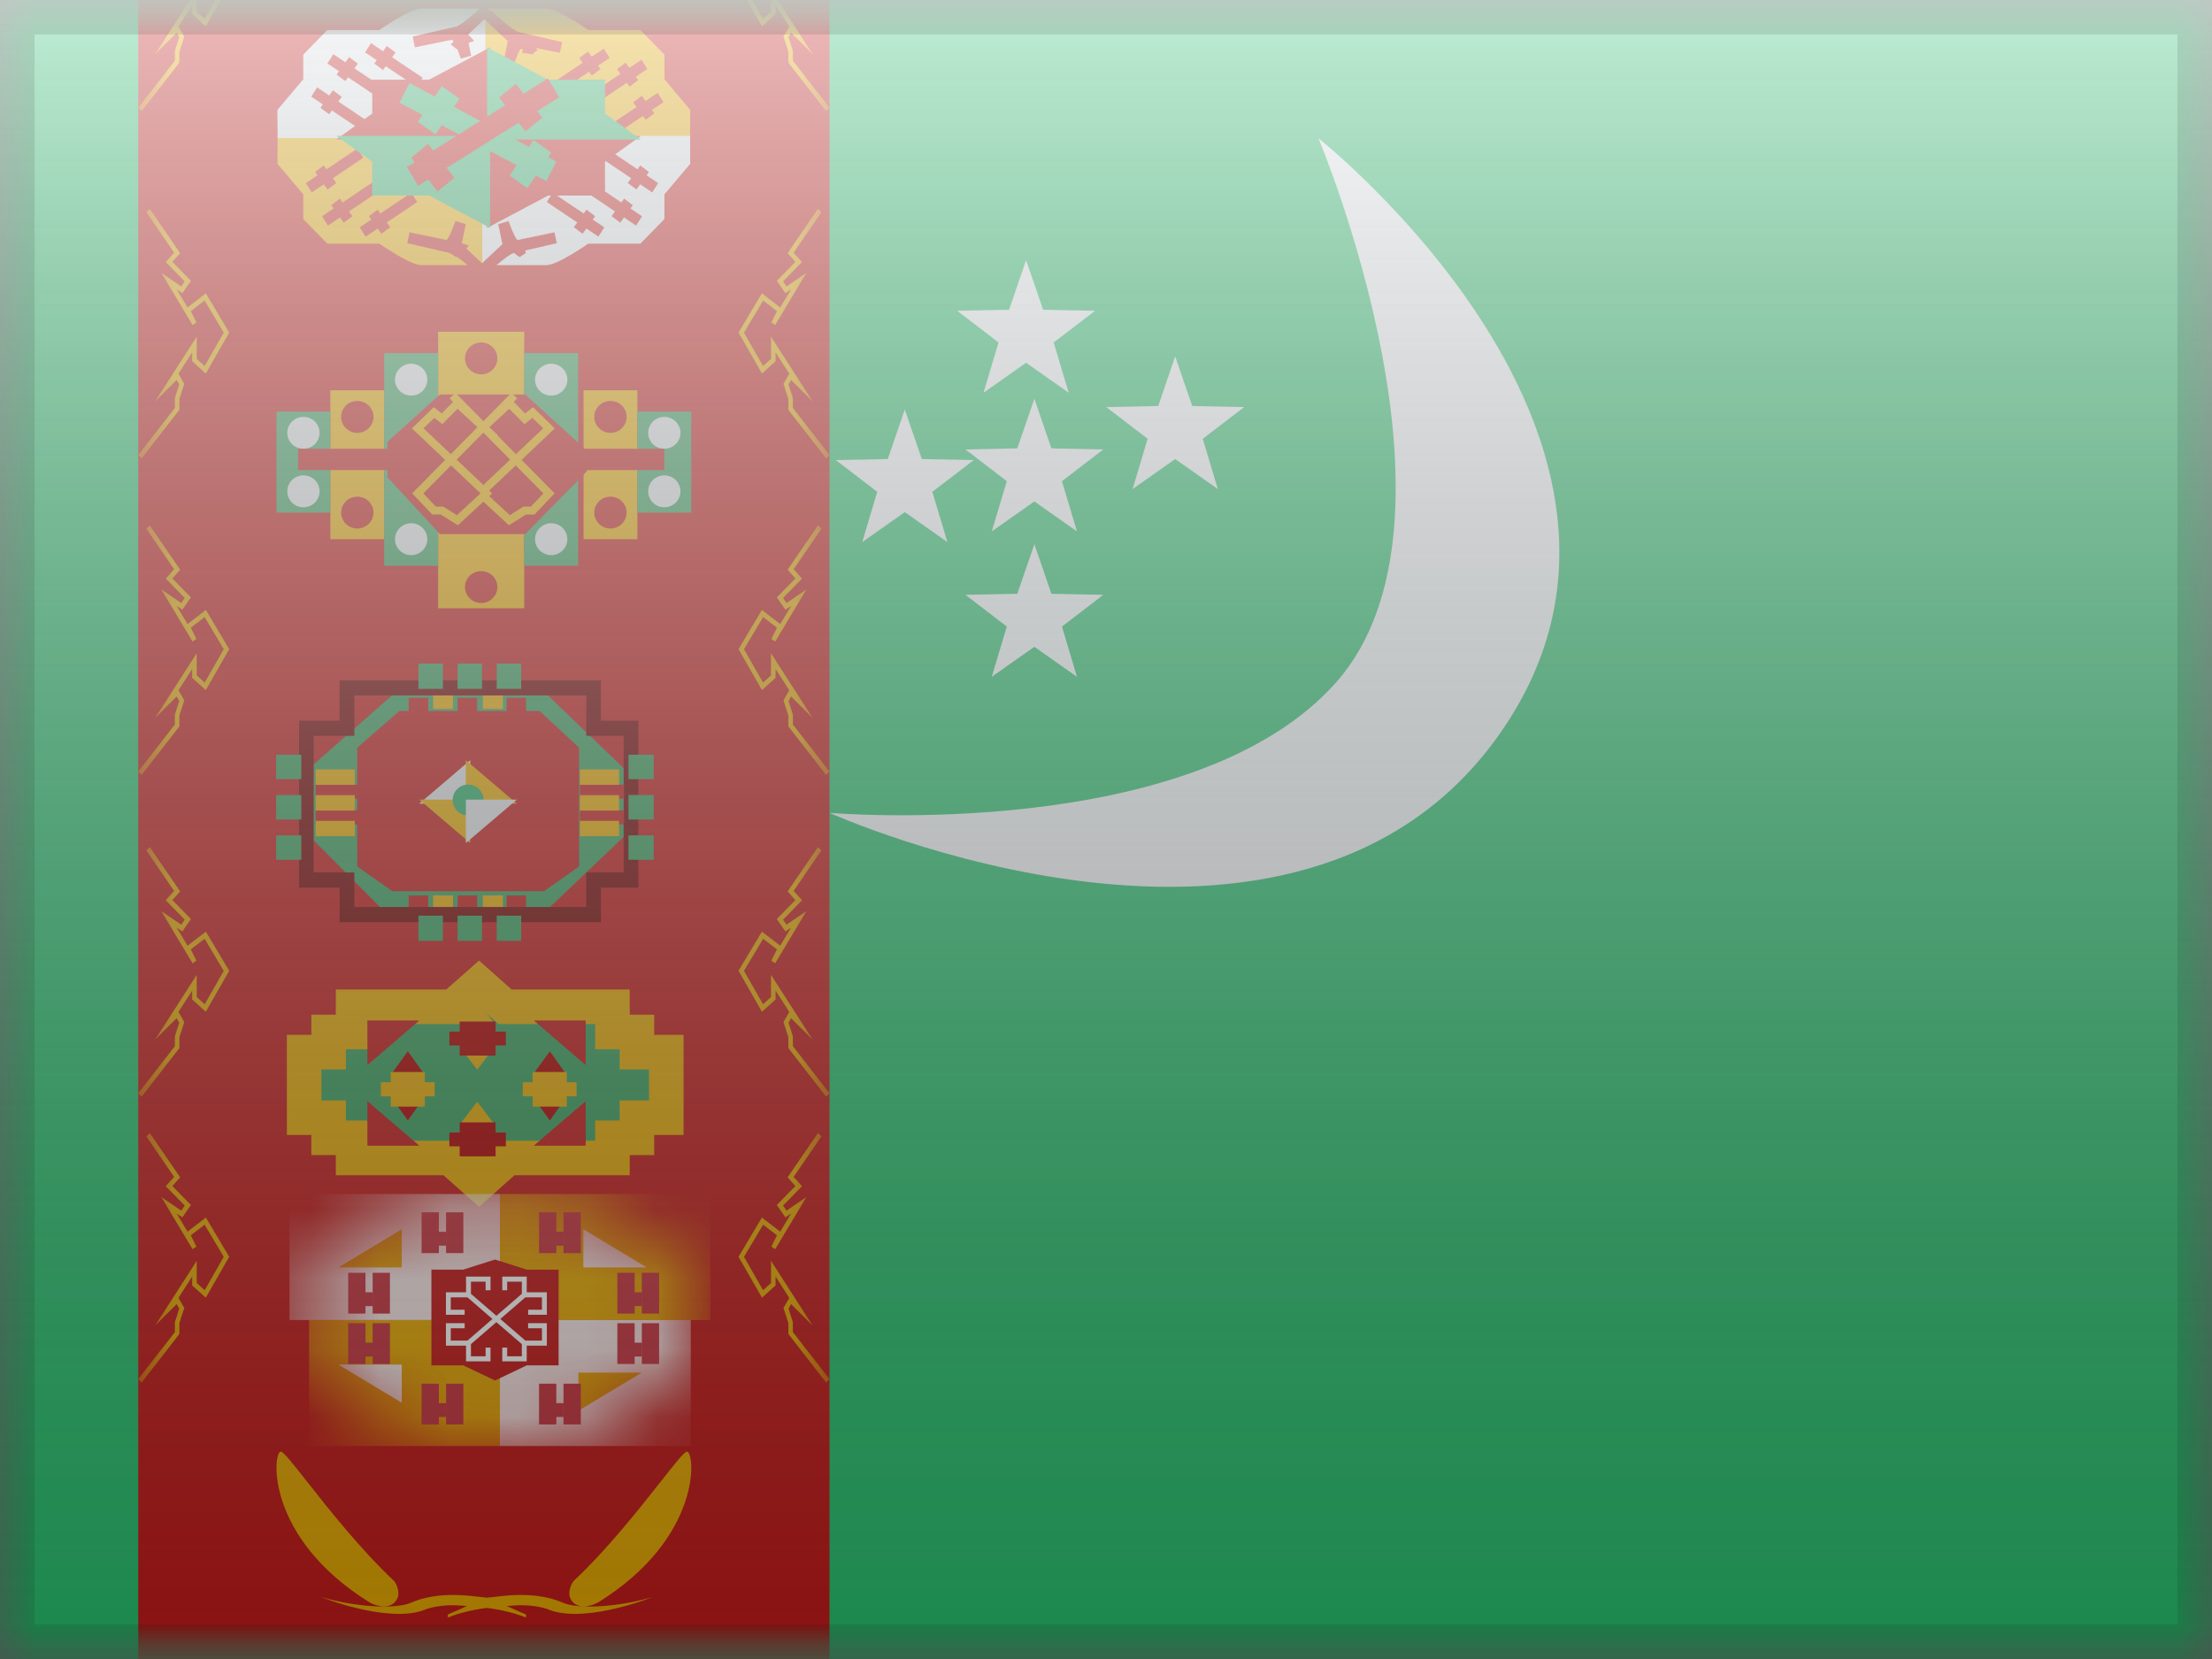 <svg width="32" height="24" viewBox="0 0 32 24" fill="none" xmlns="http://www.w3.org/2000/svg">
<rect x="0" y="0" width="32" height="24" fill="#808080" stroke="none"/>
<mask id="mask0" mask-type="alpha" maskUnits="userSpaceOnUse" x="0" y="0" width="32" height="24">
<rect width="32" height="24" fill="white"/>
</mask>
<g mask="url(#mask0)">
<path fill-rule="evenodd" clip-rule="evenodd" d="M0 0V24H32V0H0Z" fill="#29C470"/>
<mask id="mask1" mask-type="alpha" maskUnits="userSpaceOnUse" x="0" y="0" width="32" height="24">
<path fill-rule="evenodd" clip-rule="evenodd" d="M0 0V24H32V0H0Z" fill="white"/>
</mask>
<g mask="url(#mask1)">
<rect x="2" y="-0.323" width="10" height="26.323" fill="#C51918"/>
<mask id="mask2" mask-type="alpha" maskUnits="userSpaceOnUse" x="2" y="-1" width="10" height="27">
<rect x="2" y="-0.323" width="10" height="26.323" fill="white"/>
</mask>
<g mask="url(#mask2)">
<path fill-rule="evenodd" clip-rule="evenodd" d="M2.595 0.906L2.049 1.607L2 1.559L2.53 0.878V0.741L2.532 0.728L2.593 0.539L2.556 0.473L2.243 0.785L2.846 -0.153V0.168L2.961 0.272L3.237 -0.211L2.96 -0.676L2.76 -0.522L2.841 -0.359L2.786 -0.32L2.334 -1.075L2.622 -0.879L2.672 -0.952L2.397 -1.233L2.519 -1.367L2.116 -1.955L2.168 -2L2.606 -1.36L2.493 -1.235L2.762 -0.961L2.638 -0.782L2.555 -0.838L2.713 -0.575L2.978 -0.779L3.316 -0.212L2.977 0.381L2.78 0.203V0.075L2.582 0.383L2.666 0.53L2.595 0.748V0.906ZM2.049 6.63L2.595 5.929V5.771L2.666 5.553L2.582 5.406L2.78 5.098V5.226L2.977 5.404L3.316 4.811L2.978 4.244L2.713 4.448L2.555 4.185L2.638 4.241L2.762 4.062L2.493 3.788L2.606 3.663L2.168 3.023L2.116 3.068L2.519 3.656L2.397 3.79L2.672 4.071L2.622 4.144L2.334 3.947L2.786 4.702L2.841 4.664L2.76 4.501L2.96 4.347L3.237 4.812L2.961 5.295L2.846 5.191V4.87L2.243 5.808L2.556 5.496L2.593 5.562L2.532 5.751L2.53 5.764V5.901L2 6.582L2.049 6.63ZM2.595 10.508L2.049 11.21L2 11.161L2.53 10.48V10.344L2.532 10.331L2.593 10.141L2.556 10.075L2.243 10.388L2.846 9.45V9.77L2.961 9.875L3.237 9.392L2.96 8.927L2.76 9.081L2.841 9.243L2.786 9.282L2.334 8.527L2.622 8.724L2.672 8.65L2.397 8.37L2.519 8.235L2.116 7.648L2.168 7.603L2.606 8.242L2.493 8.368L2.762 8.642L2.638 8.821L2.555 8.765L2.713 9.028L2.978 8.824L3.316 9.391L2.977 9.983L2.78 9.806V9.678L2.582 9.986L2.666 10.132L2.595 10.35V10.508ZM2.049 15.864L2.595 15.162V15.004L2.666 14.786L2.582 14.639L2.78 14.331V14.459L2.977 14.637L3.316 14.044L2.978 13.478L2.713 13.681L2.555 13.418L2.638 13.475L2.762 13.295L2.493 13.021L2.606 12.896L2.168 12.256L2.116 12.301L2.519 12.889L2.397 13.023L2.672 13.304L2.622 13.377L2.334 13.181L2.786 13.936L2.841 13.897L2.76 13.734L2.96 13.581L3.237 14.045L2.961 14.528L2.846 14.424V14.103L2.243 15.041L2.556 14.729L2.593 14.795L2.532 14.985L2.53 14.997V15.134L2 15.815L2.049 15.864ZM2.049 20L2.595 19.298V19.14L2.666 18.922L2.582 18.776L2.78 18.468V18.596L2.977 18.773L3.316 18.181L2.978 17.614L2.713 17.818L2.555 17.555L2.638 17.611L2.762 17.432L2.493 17.158L2.606 17.032L2.168 16.393L2.116 16.438L2.519 17.026L2.397 17.16L2.672 17.44L2.622 17.514L2.334 17.317L2.786 18.072L2.841 18.034L2.76 17.871L2.96 17.717L3.237 18.182L2.961 18.665L2.846 18.56V18.24L2.243 19.178L2.556 18.865L2.593 18.931L2.532 19.121L2.53 19.134V19.27L2 19.951L2.049 20ZM11.951 20L11.405 19.298V19.14L11.334 18.922L11.418 18.776L11.22 18.468V18.596L11.023 18.773L10.684 18.181L11.022 17.614L11.287 17.818L11.445 17.555L11.362 17.611L11.238 17.432L11.507 17.158L11.394 17.032L11.832 16.393L11.884 16.438L11.481 17.026L11.603 17.16L11.328 17.44L11.378 17.514L11.666 17.317L11.214 18.072L11.159 18.034L11.24 17.871L11.04 17.717L10.763 18.182L11.039 18.665L11.154 18.56V18.24L11.757 19.178L11.444 18.865L11.407 18.931L11.468 19.121L11.47 19.134V19.27L12 19.951L11.951 20ZM11.405 15.162L11.951 15.864L12 15.815L11.47 15.134V14.997L11.468 14.985L11.407 14.795L11.444 14.729L11.757 15.041L11.154 14.103V14.424L11.039 14.528L10.763 14.045L11.04 13.581L11.24 13.734L11.159 13.897L11.214 13.936L11.666 13.181L11.378 13.377L11.328 13.304L11.603 13.023L11.481 12.889L11.884 12.301L11.832 12.256L11.394 12.896L11.507 13.021L11.238 13.295L11.362 13.475L11.445 13.418L11.287 13.681L11.022 13.478L10.684 14.044L11.023 14.637L11.22 14.459V14.331L11.418 14.639L11.334 14.786L11.405 15.004V15.162ZM11.951 11.21L11.405 10.508V10.35L11.334 10.132L11.418 9.986L11.22 9.678V9.806L11.023 9.983L10.684 9.391L11.022 8.824L11.287 9.028L11.445 8.765L11.362 8.821L11.238 8.642L11.507 8.368L11.394 8.242L11.832 7.603L11.884 7.648L11.481 8.235L11.603 8.37L11.328 8.65L11.378 8.724L11.666 8.527L11.214 9.282L11.159 9.243L11.24 9.081L11.04 8.927L10.763 9.392L11.039 9.875L11.154 9.77V9.45L11.757 10.388L11.444 10.075L11.407 10.141L11.468 10.331L11.47 10.344V10.48L12 11.161L11.951 11.21ZM11.405 5.929L11.951 6.63L12 6.582L11.47 5.901V5.764L11.468 5.751L11.407 5.562L11.444 5.496L11.757 5.808L11.154 4.87V5.191L11.039 5.295L10.763 4.812L11.04 4.347L11.24 4.501L11.159 4.664L11.214 4.702L11.666 3.947L11.378 4.144L11.328 4.071L11.603 3.79L11.481 3.656L11.884 3.068L11.832 3.023L11.394 3.663L11.507 3.788L11.238 4.062L11.362 4.241L11.445 4.185L11.287 4.448L11.022 4.244L10.684 4.811L11.023 5.404L11.22 5.226V5.098L11.418 5.406L11.334 5.553L11.405 5.771V5.929ZM11.951 1.607L11.405 0.906V0.748L11.334 0.53L11.418 0.383L11.22 0.075V0.203L11.023 0.381L10.684 -0.212L11.022 -0.779L11.287 -0.575L11.445 -0.838L11.362 -0.782L11.238 -0.961L11.507 -1.235L11.394 -1.36L11.832 -2L11.884 -1.955L11.481 -1.367L11.603 -1.233L11.328 -0.952L11.378 -0.879L11.666 -1.075L11.214 -0.32L11.159 -0.359L11.24 -0.522L11.04 -0.676L10.763 -0.211L11.039 0.272L11.154 0.168V-0.153L11.757 0.785L11.444 0.473L11.407 0.539L11.468 0.728L11.47 0.741V0.878L12 1.559L11.951 1.607Z" fill="#E8AA00"/>
<path fill-rule="evenodd" clip-rule="evenodd" d="M7.307 14.565H8.86V14.929H9.214V15.221H9.639V16.169H9.214V16.46H8.86V16.752H7.348L6.93 17.124L6.509 16.752H5.108V16.46H4.754V16.169H4.4V15.221H4.754V14.929H5.108V14.565H6.551L6.93 14.23L7.307 14.565Z" fill="#389F5D"/>
<path d="M8.86 14.565H9.11V14.315H8.86V14.565ZM7.307 14.565L7.141 14.752L7.212 14.815H7.307V14.565ZM8.86 14.929H8.61V15.179H8.86V14.929ZM9.214 14.929H9.464V14.679H9.214V14.929ZM9.214 15.221H8.964V15.471H9.214V15.221ZM9.639 15.221H9.889V14.971H9.639V15.221ZM9.639 16.169V16.419H9.889V16.169H9.639ZM9.214 16.169V15.919H8.964V16.169H9.214ZM9.214 16.46V16.71H9.464V16.46H9.214ZM8.86 16.46V16.21H8.61V16.46H8.86ZM8.86 16.752V17.002H9.11V16.752H8.86ZM7.348 16.752V16.502H7.253L7.182 16.565L7.348 16.752ZM6.93 17.124L6.764 17.311L6.93 17.458L7.096 17.311L6.93 17.124ZM6.509 16.752L6.675 16.565L6.604 16.502H6.509V16.752ZM5.108 16.752H4.858V17.002H5.108V16.752ZM5.108 16.46H5.358V16.21H5.108V16.46ZM4.754 16.46H4.504V16.71H4.754V16.46ZM4.754 16.169H5.004V15.919H4.754V16.169ZM4.4 16.169H4.15V16.419H4.4V16.169ZM4.4 15.221V14.971H4.15V15.221H4.4ZM4.754 15.221V15.471H5.004V15.221H4.754ZM4.754 14.929V14.679H4.504V14.929H4.754ZM5.108 14.929V15.179H5.358V14.929H5.108ZM5.108 14.565V14.315H4.858V14.565H5.108ZM6.551 14.565V14.815H6.646L6.717 14.752L6.551 14.565ZM6.93 14.23L7.096 14.043L6.93 13.896L6.764 14.043L6.93 14.23ZM8.86 14.315H7.307V14.815H8.86V14.315ZM9.11 14.929V14.565H8.61V14.929H9.11ZM9.214 14.679H8.86V15.179H9.214V14.679ZM9.464 15.221V14.929H8.964V15.221H9.464ZM9.639 14.971H9.214V15.471H9.639V14.971ZM9.889 16.169V15.221H9.389V16.169H9.889ZM9.214 16.419H9.639V15.919H9.214V16.419ZM9.464 16.46V16.169H8.964V16.46H9.464ZM8.86 16.71H9.214V16.21H8.86V16.71ZM9.11 16.752V16.46H8.61V16.752H9.11ZM7.348 17.002H8.86V16.502H7.348V17.002ZM7.096 17.311L7.514 16.939L7.182 16.565L6.764 16.937L7.096 17.311ZM6.344 16.939L6.764 17.311L7.095 16.937L6.675 16.565L6.344 16.939ZM5.108 17.002H6.509V16.502H5.108V17.002ZM4.858 16.46V16.752H5.358V16.46H4.858ZM4.754 16.71H5.108V16.21H4.754V16.71ZM4.504 16.169V16.46H5.004V16.169H4.504ZM4.4 16.419H4.754V15.919H4.4V16.419ZM4.15 15.221V16.169H4.65V15.221H4.15ZM4.754 14.971H4.4V15.471H4.754V14.971ZM4.504 14.929V15.221H5.004V14.929H4.504ZM5.108 14.679H4.754V15.179H5.108V14.679ZM4.858 14.565V14.929H5.358V14.565H4.858ZM6.551 14.315H5.108V14.815H6.551V14.315ZM6.717 14.752L7.095 14.417L6.764 14.043L6.385 14.377L6.717 14.752ZM6.764 14.417L7.141 14.752L7.473 14.378L7.096 14.043L6.764 14.417Z" fill="#E8AA00"/>
<path fill-rule="evenodd" clip-rule="evenodd" d="M5.315 15.408V14.763H6.066L5.315 15.408ZM8.473 15.408V14.763H7.722L8.473 15.408ZM5.315 16.574V15.93L6.066 16.574H5.315ZM8.473 15.93V16.574H7.722L8.473 15.93Z" fill="#C51918"/>
<path fill-rule="evenodd" clip-rule="evenodd" d="M6.645 14.819L6.904 14.479L7.16 14.819H6.645ZM6.645 15.136L6.904 15.475L7.16 15.136H6.645ZM6.904 15.938L6.645 16.277H7.16L6.904 15.938ZM6.645 16.594L6.904 16.933L7.16 16.594H6.645Z" fill="#E8AA00"/>
<path fill-rule="evenodd" clip-rule="evenodd" d="M6.65 14.778V14.924H6.501V15.124H6.65V15.27H7.169V15.124H7.318V14.924H7.169V14.778H6.65ZM7.169 16.383V16.237H6.65V16.383H6.501V16.583H6.65V16.728H7.169V16.583H7.318V16.383H7.169Z" fill="#AF0100"/>
<path fill-rule="evenodd" clip-rule="evenodd" d="M5.654 15.549L5.9 15.209L6.144 15.549H5.654ZM5.654 15.868L5.9 16.209L6.144 15.868H5.654ZM7.954 15.209L7.707 15.549H8.197L7.954 15.209ZM7.707 15.868L7.954 16.209L8.197 15.868H7.707Z" fill="#AF0100"/>
<path fill-rule="evenodd" clip-rule="evenodd" d="M5.652 15.508V15.656H5.51V15.86H5.652V16.009H6.146V15.86H6.288V15.656H6.146V15.508H5.652ZM8.199 15.656V15.508H7.705V15.656H7.563V15.86H7.705V16.009H8.199V15.86H8.341V15.656H8.199Z" fill="#E8AA00"/>
<mask id="mask3" mask-type="alpha" maskUnits="userSpaceOnUse" x="4" y="17" width="6" height="4">
<path fill-rule="evenodd" clip-rule="evenodd" d="M6.217 17.251L4.445 18.25V19.905L6.217 20.945H8.136L9.949 19.905V18.25L8.136 17.251H6.217Z" fill="white"/>
</mask>
<g mask="url(#mask3)">
<path d="M4.471 19.096H7.232V20.919H4.471V19.096Z" fill="#E8AA00"/>
<rect x="4.188" y="17.273" width="3.044" height="1.823" fill="#F9E8E7"/>
<path d="M4.896 18.335L5.812 17.783V18.335H4.896Z" fill="#E8AA00"/>
<rect width="3.044" height="1.823" transform="matrix(-1 0 0 1 10.276 17.273)" fill="#E8AA00"/>
<path d="M9.355 18.335L8.439 17.783V18.335H9.355Z" fill="#F9E8E7"/>
<rect x="9.993" y="20.919" width="2.761" height="1.823" transform="rotate(-180 9.993 20.919)" fill="#F9E8E7"/>
<path d="M9.285 19.857L8.368 20.408V19.857H9.285Z" fill="#E8AA00"/>
<path d="M4.896 19.741L5.812 20.293V19.741H4.896Z" fill="#FCFCFC"/>
</g>
<path fill-rule="evenodd" clip-rule="evenodd" d="M6.241 18.367H6.701L7.161 18.221L7.621 18.367H8.081V19.752H7.621L7.161 19.971L6.701 19.752H6.241V18.367Z" fill="#C51918"/>
<path fill-rule="evenodd" clip-rule="evenodd" d="M7.798 17.538H8.048V17.82H8.151V18.02H8.048V18.128H7.798V17.538ZM5.287 18.413H5.037V19.003H5.287V18.895H5.39V18.695H5.287V18.413ZM5.641 18.413H5.391V19.003H5.641V18.413ZM5.287 19.142H5.037V19.732H5.287V19.624H5.39V19.424H5.287V19.142ZM5.391 19.142H5.641V19.732H5.391V19.142ZM8.931 18.413H9.181V18.695H9.283V18.895H9.181V19.003H8.931V18.413ZM9.535 18.413H9.285V19.003H9.535V18.413ZM9.181 19.142H8.931V19.732H9.181V19.624H9.283V19.424H9.181V19.142ZM9.285 19.142H9.535V19.732H9.285V19.142ZM8.402 17.538H8.152V18.128H8.402V17.538ZM6.349 17.538H6.099V18.128H6.349V18.02H6.452V17.82H6.349V17.538ZM6.453 17.538H6.703V18.128H6.453V17.538ZM7.798 20.017H8.048V20.299H8.151V20.499H8.048V20.607H7.798V20.017ZM8.402 20.017H8.152V20.607H8.402V20.017ZM6.349 20.017H6.099V20.607H6.349V20.499H6.452V20.299H6.349V20.017ZM6.453 20.017H6.703V20.607H6.453V20.017Z" fill="#C9343F"/>
<path fill-rule="evenodd" clip-rule="evenodd" d="M7.025 18.666H7.096V18.468H6.742V18.695H6.451V19.02H6.722V18.947H6.521V18.768H6.762L7.124 19.081L6.762 19.394H6.521V19.215H6.722V19.142H6.451V19.467H6.742V19.694H7.096V19.495H7.025V19.621H6.813V19.445L7.181 19.127L7.549 19.445V19.621H7.337V19.495H7.266V19.694H7.62V19.467H7.911V19.142H7.64V19.215H7.84V19.394H7.6L7.238 19.081L7.6 18.768H7.84V18.947H7.64V19.02H7.911V18.695H7.62V18.468H7.266V18.666H7.337V18.541H7.549V18.717L7.181 19.035L6.813 18.717V18.541H7.025V18.666Z" fill="white"/>
<path fill-rule="evenodd" clip-rule="evenodd" d="M7.584 4.8H6.338V8.8H7.584V4.8ZM4.779 5.646H5.559V7.8H4.779V5.646ZM8.442 5.646H9.221V7.8H8.442V5.646Z" fill="#E8AA00"/>
<path fill-rule="evenodd" clip-rule="evenodd" d="M6.338 5.108H5.558V8.185H6.338V5.108ZM4.779 5.954H4V7.415H4.779V5.954ZM9.221 5.954H10V7.415H9.221V5.954ZM8.364 5.108H7.584V8.185H8.364V5.108Z" fill="#389F5D"/>
<path fill-rule="evenodd" clip-rule="evenodd" d="M6.182 5.492C6.182 5.62 6.077 5.723 5.948 5.723C5.819 5.723 5.714 5.62 5.714 5.492C5.714 5.365 5.819 5.262 5.948 5.262C6.077 5.262 6.182 5.365 6.182 5.492ZM4.623 6.262C4.623 6.389 4.519 6.492 4.39 6.492C4.26 6.492 4.156 6.389 4.156 6.262C4.156 6.134 4.26 6.031 4.39 6.031C4.519 6.031 4.623 6.134 4.623 6.262ZM4.623 7.108C4.623 7.235 4.519 7.339 4.39 7.339C4.26 7.339 4.156 7.235 4.156 7.108C4.156 6.98 4.26 6.877 4.39 6.877C4.519 6.877 4.623 6.98 4.623 7.108ZM5.948 8.031C6.077 8.031 6.182 7.928 6.182 7.8C6.182 7.673 6.077 7.569 5.948 7.569C5.819 7.569 5.714 7.673 5.714 7.8C5.714 7.928 5.819 8.031 5.948 8.031ZM9.61 6.492C9.739 6.492 9.844 6.389 9.844 6.262C9.844 6.134 9.739 6.031 9.61 6.031C9.481 6.031 9.377 6.134 9.377 6.262C9.377 6.389 9.481 6.492 9.61 6.492ZM9.844 7.108C9.844 7.235 9.739 7.339 9.61 7.339C9.481 7.339 9.377 7.235 9.377 7.108C9.377 6.98 9.481 6.877 9.61 6.877C9.739 6.877 9.844 6.98 9.844 7.108ZM7.974 8.031C8.103 8.031 8.208 7.928 8.208 7.8C8.208 7.673 8.103 7.569 7.974 7.569C7.845 7.569 7.74 7.673 7.74 7.8C7.74 7.928 7.845 8.031 7.974 8.031ZM8.208 5.492C8.208 5.62 8.103 5.723 7.974 5.723C7.845 5.723 7.74 5.62 7.74 5.492C7.74 5.365 7.845 5.262 7.974 5.262C8.103 5.262 8.208 5.365 8.208 5.492Z" fill="#E1E5E8"/>
<path fill-rule="evenodd" clip-rule="evenodd" d="M7.195 5.185C7.195 5.312 7.09 5.415 6.961 5.415C6.832 5.415 6.727 5.312 6.727 5.185C6.727 5.057 6.832 4.954 6.961 4.954C7.09 4.954 7.195 5.057 7.195 5.185ZM5.403 6.031C5.403 6.158 5.298 6.262 5.169 6.262C5.04 6.262 4.935 6.158 4.935 6.031C4.935 5.903 5.04 5.8 5.169 5.8C5.298 5.8 5.403 5.903 5.403 6.031ZM6.961 8.723C7.09 8.723 7.195 8.62 7.195 8.492C7.195 8.365 7.09 8.262 6.961 8.262C6.832 8.262 6.727 8.365 6.727 8.492C6.727 8.62 6.832 8.723 6.961 8.723ZM9.065 6.031C9.065 6.158 8.96 6.262 8.831 6.262C8.702 6.262 8.597 6.158 8.597 6.031C8.597 5.903 8.702 5.8 8.831 5.8C8.96 5.8 9.065 5.903 9.065 6.031ZM5.169 7.646C5.298 7.646 5.403 7.543 5.403 7.415C5.403 7.288 5.298 7.185 5.169 7.185C5.04 7.185 4.935 7.288 4.935 7.415C4.935 7.543 5.04 7.646 5.169 7.646ZM9.065 7.415C9.065 7.543 8.96 7.646 8.831 7.646C8.702 7.646 8.597 7.543 8.597 7.415C8.597 7.288 8.702 7.185 8.831 7.185C8.96 7.185 9.065 7.288 9.065 7.415Z" fill="#C51918"/>
<path fill-rule="evenodd" clip-rule="evenodd" d="M5.606 6.391L6.365 5.706H7.597L8.461 6.492H9.61V6.8H8.492V6.816L7.597 7.727H6.365L5.606 6.905V6.8H4.312V6.492H5.606V6.391Z" fill="#C51918"/>
<path fill-rule="evenodd" clip-rule="evenodd" d="M7.011 6.277L7.38 6.65L6.993 7.016L6.606 6.65L6.974 6.277L6.993 6.26L7.011 6.277ZM7.078 7.178L7.121 7.138L7.077 7.096L7.461 6.733L7.861 7.138L7.681 7.328H7.574L7.376 7.453L7.078 7.178ZM6.993 7.257L6.624 7.599L6.377 7.444H6.254L5.963 7.137L6.44 6.653L5.959 6.197L6.275 5.891L6.389 5.981L6.555 5.814L6.505 5.763L6.589 5.683L6.993 6.093L7.397 5.683L7.481 5.763L7.431 5.814L7.596 5.981L7.711 5.891L8.026 6.197L7.545 6.653L8.023 7.137L7.732 7.444H7.609L7.362 7.599L6.993 7.257ZM7.199 6.301L7.204 6.296L7.093 6.194L7.079 6.18L7.367 5.914L7.587 6.136L7.703 6.045L7.858 6.196L7.464 6.57L7.199 6.301ZM6.952 7.137L6.61 7.453L6.411 7.328H6.304L6.124 7.138L6.525 6.733L6.952 7.137ZM6.127 6.196L6.522 6.57L6.907 6.18L6.619 5.914L6.399 6.136L6.283 6.045L6.127 6.196Z" fill="#E8AA00"/>
<path fill-rule="evenodd" clip-rule="evenodd" d="M4.448 21.442C4.239 21.176 4.098 20.997 4.061 21C3.944 21.009 3.835 22.244 5.351 23.184C5.351 23.184 5.575 23.308 5.706 23.184C5.836 23.059 5.706 22.876 5.706 22.876C5.215 22.415 4.758 21.834 4.448 21.442L4.448 21.442L4.448 21.442ZM9.552 21.442L9.552 21.442L9.552 21.442C9.761 21.176 9.902 20.997 9.939 21C10.056 21.009 10.165 22.244 8.649 23.184C8.649 23.184 8.425 23.308 8.294 23.184C8.164 23.059 8.294 22.876 8.294 22.876C8.785 22.415 9.242 21.834 9.552 21.442ZM9.441 23.104C8.942 23.251 8.365 23.282 8.145 23.187C8.074 23.156 7.999 23.132 7.921 23.114C7.701 23.065 7.487 23.064 7.234 23.092C7.212 23.094 7.159 23.101 7.14 23.103L7.14 23.103L7.133 23.104C7.109 23.106 7.096 23.108 7.093 23.108C7.078 23.108 7.062 23.11 7.044 23.114C7.026 23.11 7.01 23.108 6.995 23.108C6.992 23.108 6.978 23.106 6.954 23.104C6.954 23.104 6.952 23.103 6.948 23.103C6.929 23.101 6.876 23.095 6.854 23.092C6.6 23.064 6.386 23.065 6.167 23.114C6.088 23.132 6.013 23.156 5.943 23.187C5.722 23.282 5.145 23.251 4.647 23.104C4.647 23.104 5.554 23.468 6.092 23.306C6.145 23.284 6.2 23.266 6.258 23.253C6.411 23.218 6.568 23.215 6.757 23.233C6.677 23.27 6.585 23.312 6.478 23.356V23.4C6.69 23.314 6.938 23.273 7.044 23.261C7.15 23.273 7.398 23.314 7.61 23.4V23.356C7.503 23.312 7.41 23.27 7.331 23.233C7.52 23.215 7.677 23.218 7.83 23.253C7.888 23.266 7.943 23.284 7.995 23.306C8.534 23.468 9.441 23.104 9.441 23.104Z" fill="#E8AA00"/>
<path fill-rule="evenodd" clip-rule="evenodd" d="M5.764 9.978L4.512 11.081V12.132L5.607 13.231H7.841L9.074 12.058V11.163L7.841 9.978H5.764Z" fill="#389F5D"/>
<path fill-rule="evenodd" clip-rule="evenodd" d="M6.195 10.094H5.912V10.313H6.195V10.094ZM6.195 12.954H5.912V13.173H6.195V12.954ZM6.62 12.954H6.903V13.173H6.62V12.954ZM6.903 10.094H6.62V10.313H6.903V10.094ZM7.328 12.954H7.611V13.173H7.328V12.954ZM7.611 10.094H7.328V10.313H7.611V10.094Z" fill="#C51918"/>
<path fill-rule="evenodd" clip-rule="evenodd" d="M6.554 10.038H6.266V10.256H6.554V10.038ZM6.554 12.954H6.266V13.173H6.554V12.954ZM6.986 10.038H7.275V10.256H6.986V10.038ZM7.275 12.954H6.986V13.173H7.275V12.954Z" fill="#E8AA00"/>
<path fill-rule="evenodd" clip-rule="evenodd" d="M4.913 9.842H8.693V10.426H9.235V12.841H8.693V13.34H4.913V12.841H4.326V10.426H4.913V9.842ZM5.126 10.645H4.538V12.622H5.126V13.121H8.481V12.622H9.022V10.645H8.481V10.061H5.126V10.645Z" fill="#750100"/>
<path fill-rule="evenodd" clip-rule="evenodd" d="M6.407 9.6H6.053V9.965H6.407V9.6ZM6.973 9.6H6.619V9.965H6.973V9.6ZM7.186 9.6H7.54V9.965H7.186V9.6ZM6.407 13.246H6.053V13.611H6.407V13.246ZM6.619 13.246H6.973V13.611H6.619V13.246ZM7.54 13.246H7.186V13.611H7.54V13.246ZM3.995 12.438V12.085H4.359V12.438H3.995ZM3.995 11.501V11.855H4.359V11.501H3.995ZM3.995 11.272V10.918H4.359V11.272H3.995ZM9.092 12.085V12.438H9.457V12.085H9.092ZM9.092 11.855V11.501H9.457V11.855H9.092ZM9.092 10.918V11.272H9.457V10.918H9.092Z" fill="#389F5D"/>
<path fill-rule="evenodd" clip-rule="evenodd" d="M5.779 10.285L5.168 10.816V12.534L5.675 12.893H7.871L8.377 12.534V10.816L7.806 10.285H5.779Z" fill="#C51918"/>
<path fill-rule="evenodd" clip-rule="evenodd" d="M6.803 10.997L6.066 11.626H6.803V10.997Z" fill="#E1E5E8"/>
<path d="M6.803 12.197L6.066 11.568H6.803V12.197Z" fill="#E8AA00"/>
<path fill-rule="evenodd" clip-rule="evenodd" d="M6.739 10.997L7.476 11.626H6.739V10.997Z" fill="#E8AA00"/>
<path fill-rule="evenodd" clip-rule="evenodd" d="M6.772 11.796C6.895 11.796 6.995 11.697 6.995 11.573C6.995 11.45 6.895 11.35 6.772 11.35C6.649 11.35 6.549 11.45 6.549 11.573C6.549 11.697 6.649 11.796 6.772 11.796Z" fill="#29AE66"/>
<path d="M6.739 12.197L7.476 11.568H6.739V12.197Z" fill="#E1E5E8"/>
<path fill-rule="evenodd" clip-rule="evenodd" d="M5.204 11.35H4.566V11.554H5.204V11.35ZM5.204 11.722H4.566V11.926H5.204V11.722ZM8.389 11.35H9.027V11.554H8.389V11.35ZM9.027 11.722H8.389V11.926H9.027V11.722Z" fill="#C51918"/>
<path fill-rule="evenodd" clip-rule="evenodd" d="M5.133 11.131H4.566V11.354H5.133V11.131ZM5.133 11.503H4.566V11.726H5.133V11.503ZM4.566 11.875H5.133V12.098H4.566V11.875ZM8.956 11.131H8.389V11.354H8.956V11.131ZM8.389 11.503H8.956V11.726H8.389V11.503ZM8.956 11.875H8.389V12.098H8.956V11.875Z" fill="#E8AA00"/>
<path fill-rule="evenodd" clip-rule="evenodd" d="M9.985 1.59L9.983 1.996H7.024L7.022 3.836H6.094C5.932 3.836 5.488 3.525 5.488 3.525H4.735L4.387 3.169V2.812L4.014 2.369L4.016 1.964H6.975L6.977 0.124H7.905C8.067 0.124 8.511 0.435 8.511 0.435H9.264L9.612 0.79V1.147L9.985 1.59Z" fill="#E8AA00"/>
<path fill-rule="evenodd" clip-rule="evenodd" d="M4.013 1.59L4.016 1.996H6.975L6.977 3.836H7.904C8.066 3.836 8.51 3.525 8.51 3.525H9.264L9.612 3.169V2.812L9.985 2.369L9.983 1.964H7.024L7.022 0.124H6.094C5.932 0.124 5.488 0.435 5.488 0.435H4.734L4.387 0.79V1.147L4.013 1.59Z" fill="#E1E5E8"/>
<path fill-rule="evenodd" clip-rule="evenodd" d="M6.002 0.685L5.97 0.529L6.608 0.382C6.685 0.345 6.818 0.24 7.001 0.068L7.087 0.165L7.101 0.148C7.284 0.32 7.417 0.425 7.494 0.462L8.132 0.609L8.1 0.765L7.746 0.692L7.78 0.723C7.755 0.737 7.729 0.758 7.701 0.786L7.551 0.764L7.565 0.714L7.528 0.708C7.5 0.759 7.469 0.834 7.435 0.929L7.286 0.885L7.346 0.595L7.008 0.278L6.772 0.5C6.801 0.527 6.83 0.557 6.86 0.592C6.835 0.602 6.811 0.61 6.788 0.617L6.778 0.62L6.816 0.805L6.667 0.849C6.647 0.793 6.629 0.745 6.611 0.704L6.599 0.706C6.57 0.678 6.544 0.657 6.519 0.643L6.562 0.605C6.555 0.593 6.548 0.583 6.542 0.574L6.002 0.685ZM6.028 1.258L6.114 1.124L5.673 0.829L5.722 0.76L5.596 0.666L5.542 0.741L5.367 0.624L5.282 0.758L5.45 0.87L5.415 0.919L5.541 1.013L5.58 0.958L6.028 1.258ZM5.483 1.418L5.568 1.284L5.127 0.989L5.176 0.92L5.051 0.826L4.997 0.901L4.822 0.784L4.736 0.918L4.904 1.03L4.87 1.079L4.995 1.173L5.035 1.118L5.483 1.418ZM5.249 1.898L5.334 1.764L4.894 1.469L4.943 1.4L4.817 1.306L4.763 1.381L4.588 1.264L4.503 1.398L4.671 1.51L4.636 1.559L4.762 1.653L4.801 1.598L5.249 1.898ZM5.256 2.282L5.171 2.148L4.723 2.449L4.684 2.393L4.558 2.488L4.593 2.536L4.425 2.649L4.51 2.783L4.685 2.666L4.739 2.741L4.865 2.647L4.816 2.578L5.256 2.282ZM5.405 2.628L5.49 2.762L5.049 3.058L5.098 3.127L4.973 3.221L4.919 3.146L4.744 3.263L4.659 3.129L4.826 3.016L4.792 2.968L4.917 2.873L4.957 2.929L5.405 2.628ZM5.95 2.788L6.036 2.922L5.595 3.218L5.644 3.287L5.518 3.381L5.464 3.306L5.289 3.423L5.204 3.289L5.372 3.176L5.337 3.128L5.463 3.033L5.502 3.089L5.95 2.788ZM6.782 3.553C6.757 3.544 6.733 3.535 6.71 3.528L6.68 3.521L6.738 3.242L6.589 3.198C6.541 3.333 6.498 3.426 6.464 3.473L5.924 3.361L5.892 3.518L6.507 3.659L6.507 3.66L6.596 3.719L6.607 3.712C6.685 3.766 6.791 3.855 6.923 3.978L6.973 3.922L7.023 3.978C7.207 3.807 7.339 3.702 7.416 3.665L7.437 3.66C7.464 3.683 7.491 3.703 7.518 3.719L7.607 3.66L7.598 3.63L7.608 3.621L8.054 3.518L8.022 3.361L7.482 3.473C7.448 3.426 7.405 3.333 7.357 3.198L7.208 3.242L7.268 3.532L6.973 3.809L6.745 3.595C6.757 3.582 6.77 3.568 6.782 3.553ZM8.69 2.282L8.775 2.148L9.223 2.449L9.262 2.393L9.388 2.488L9.354 2.536L9.521 2.649L9.436 2.783L9.261 2.666L9.207 2.741L9.081 2.647L9.131 2.578L8.69 2.282ZM8.456 2.762L8.541 2.628L8.989 2.929L9.029 2.873L9.154 2.968L9.12 3.016L9.288 3.129L9.202 3.263L9.027 3.146L8.973 3.221L8.848 3.127L8.897 3.058L8.456 2.762ZM7.91 2.922L7.996 2.788L8.444 3.089L8.483 3.033L8.609 3.128L8.574 3.176L8.742 3.289L8.657 3.423L8.482 3.306L8.428 3.381L8.302 3.287L8.351 3.218L7.91 2.922ZM8.768 1.844L8.853 1.978L9.301 1.678L9.34 1.733L9.466 1.639L9.431 1.59L9.599 1.478L9.514 1.344L9.339 1.461L9.285 1.386L9.159 1.48L9.208 1.549L8.768 1.844ZM8.534 1.364L8.619 1.498L9.067 1.198L9.107 1.253L9.232 1.159L9.198 1.11L9.365 0.998L9.28 0.864L9.105 0.981L9.051 0.906L8.926 1L8.975 1.069L8.534 1.364ZM7.988 1.204L8.074 1.338L8.522 1.038L8.561 1.093L8.687 0.999L8.652 0.95L8.82 0.838L8.735 0.704L8.56 0.821L8.506 0.746L8.38 0.84L8.429 0.909L7.988 1.204Z" fill="#C51918"/>
<path fill-rule="evenodd" clip-rule="evenodd" d="M6.207 1.153L7.09 0.685V1.965H9.272L8.752 2.339V2.829H7.929L7.047 3.297V2.017H4.865L5.385 1.643V1.153H6.207Z" fill="#C51918"/>
<path fill-rule="evenodd" clip-rule="evenodd" d="M7.929 1.153L7.047 0.685V1.965H4.865L5.385 2.339V2.829H6.208L7.09 3.297V2.017H9.272L8.752 1.643V1.153H7.929Z" fill="#29AE66"/>
<path fill-rule="evenodd" clip-rule="evenodd" d="M5.779 1.485L5.923 1.201L6.289 1.397L6.39 1.247L6.647 1.428L6.568 1.546L7.652 2.126L7.719 2.026L7.975 2.208L7.931 2.275L8.048 2.337L7.904 2.621L7.752 2.54L7.629 2.723L7.373 2.541L7.474 2.391L6.389 1.811L6.3 1.944L6.044 1.762L6.111 1.662L5.779 1.485Z" fill="#29AE66"/>
<path fill-rule="evenodd" clip-rule="evenodd" d="M8.09 1.407L7.926 1.134L7.574 1.355L7.463 1.212L7.22 1.411L7.307 1.523L6.266 2.177L6.192 2.082L5.949 2.282L5.998 2.345L5.886 2.416L6.049 2.689L6.195 2.597L6.33 2.771L6.573 2.572L6.462 2.429L7.503 1.775L7.601 1.901L7.845 1.702L7.771 1.607L8.09 1.407Z" fill="#C51918"/>
</g>
<path fill-rule="evenodd" clip-rule="evenodd" d="M19.073 2C19.073 2 21.404 7.522 19.333 9.867C17.263 12.211 12 11.759 12 11.759C12 11.759 18.756 14.811 21.7 10.609C24.644 6.407 19.073 2 19.073 2Z" fill="#F7FCFF"/>
<path fill-rule="evenodd" clip-rule="evenodd" d="M14.844 5.248L14.228 5.682L14.445 4.955L13.847 4.496L14.598 4.481L14.844 3.763L15.091 4.481L15.842 4.496L15.243 4.955L15.461 5.682L14.844 5.248ZM14.964 7.254L14.347 7.688L14.565 6.961L13.966 6.502L14.717 6.486L14.964 5.768L15.21 6.486L15.961 6.502L15.363 6.961L15.58 7.688L14.964 7.254ZM12.473 7.843L13.089 7.409L13.706 7.843L13.488 7.115L14.087 6.656L13.336 6.641L13.089 5.923L12.843 6.641L12.092 6.656L12.69 7.115L12.473 7.843ZM14.964 9.357L14.347 9.791L14.565 9.064L13.966 8.605L14.717 8.59L14.964 7.872L15.21 8.59L15.961 8.605L15.363 9.064L15.58 9.791L14.964 9.357ZM16.385 7.075L17.001 6.641L17.618 7.075L17.4 6.348L17.999 5.889L17.248 5.873L17.001 5.156L16.755 5.873L16.004 5.889L16.602 6.348L16.385 7.075Z" fill="#F7FCFF"/>
</g>
</g>
<rect width="32" height="24" fill="url(#paint0_linear)" style="mix-blend-mode:overlay"/>
<path d="M0 0V-0.5H-0.5V0H0ZM32 0H32.5V-0.5H32V0ZM32 24V24.5H32.5V24H32ZM0 24H-0.5V24.5H0V24ZM0 0.5H32V-0.5H0V0.5ZM31.5 0V24H32.5V0H31.5ZM32 23.5H0V24.5H32V23.5ZM0.5 24V0H-0.5V24H0.5Z" fill="black" fill-opacity="0.1" style="mix-blend-mode:multiply"/>
<defs>
<linearGradient id="paint0_linear" x1="16" y1="0" x2="16" y2="24" gradientUnits="userSpaceOnUse">
<stop stop-color="white" stop-opacity="0.7"/>
<stop offset="1" stop-opacity="0.3"/>
</linearGradient>
</defs>
</svg>
